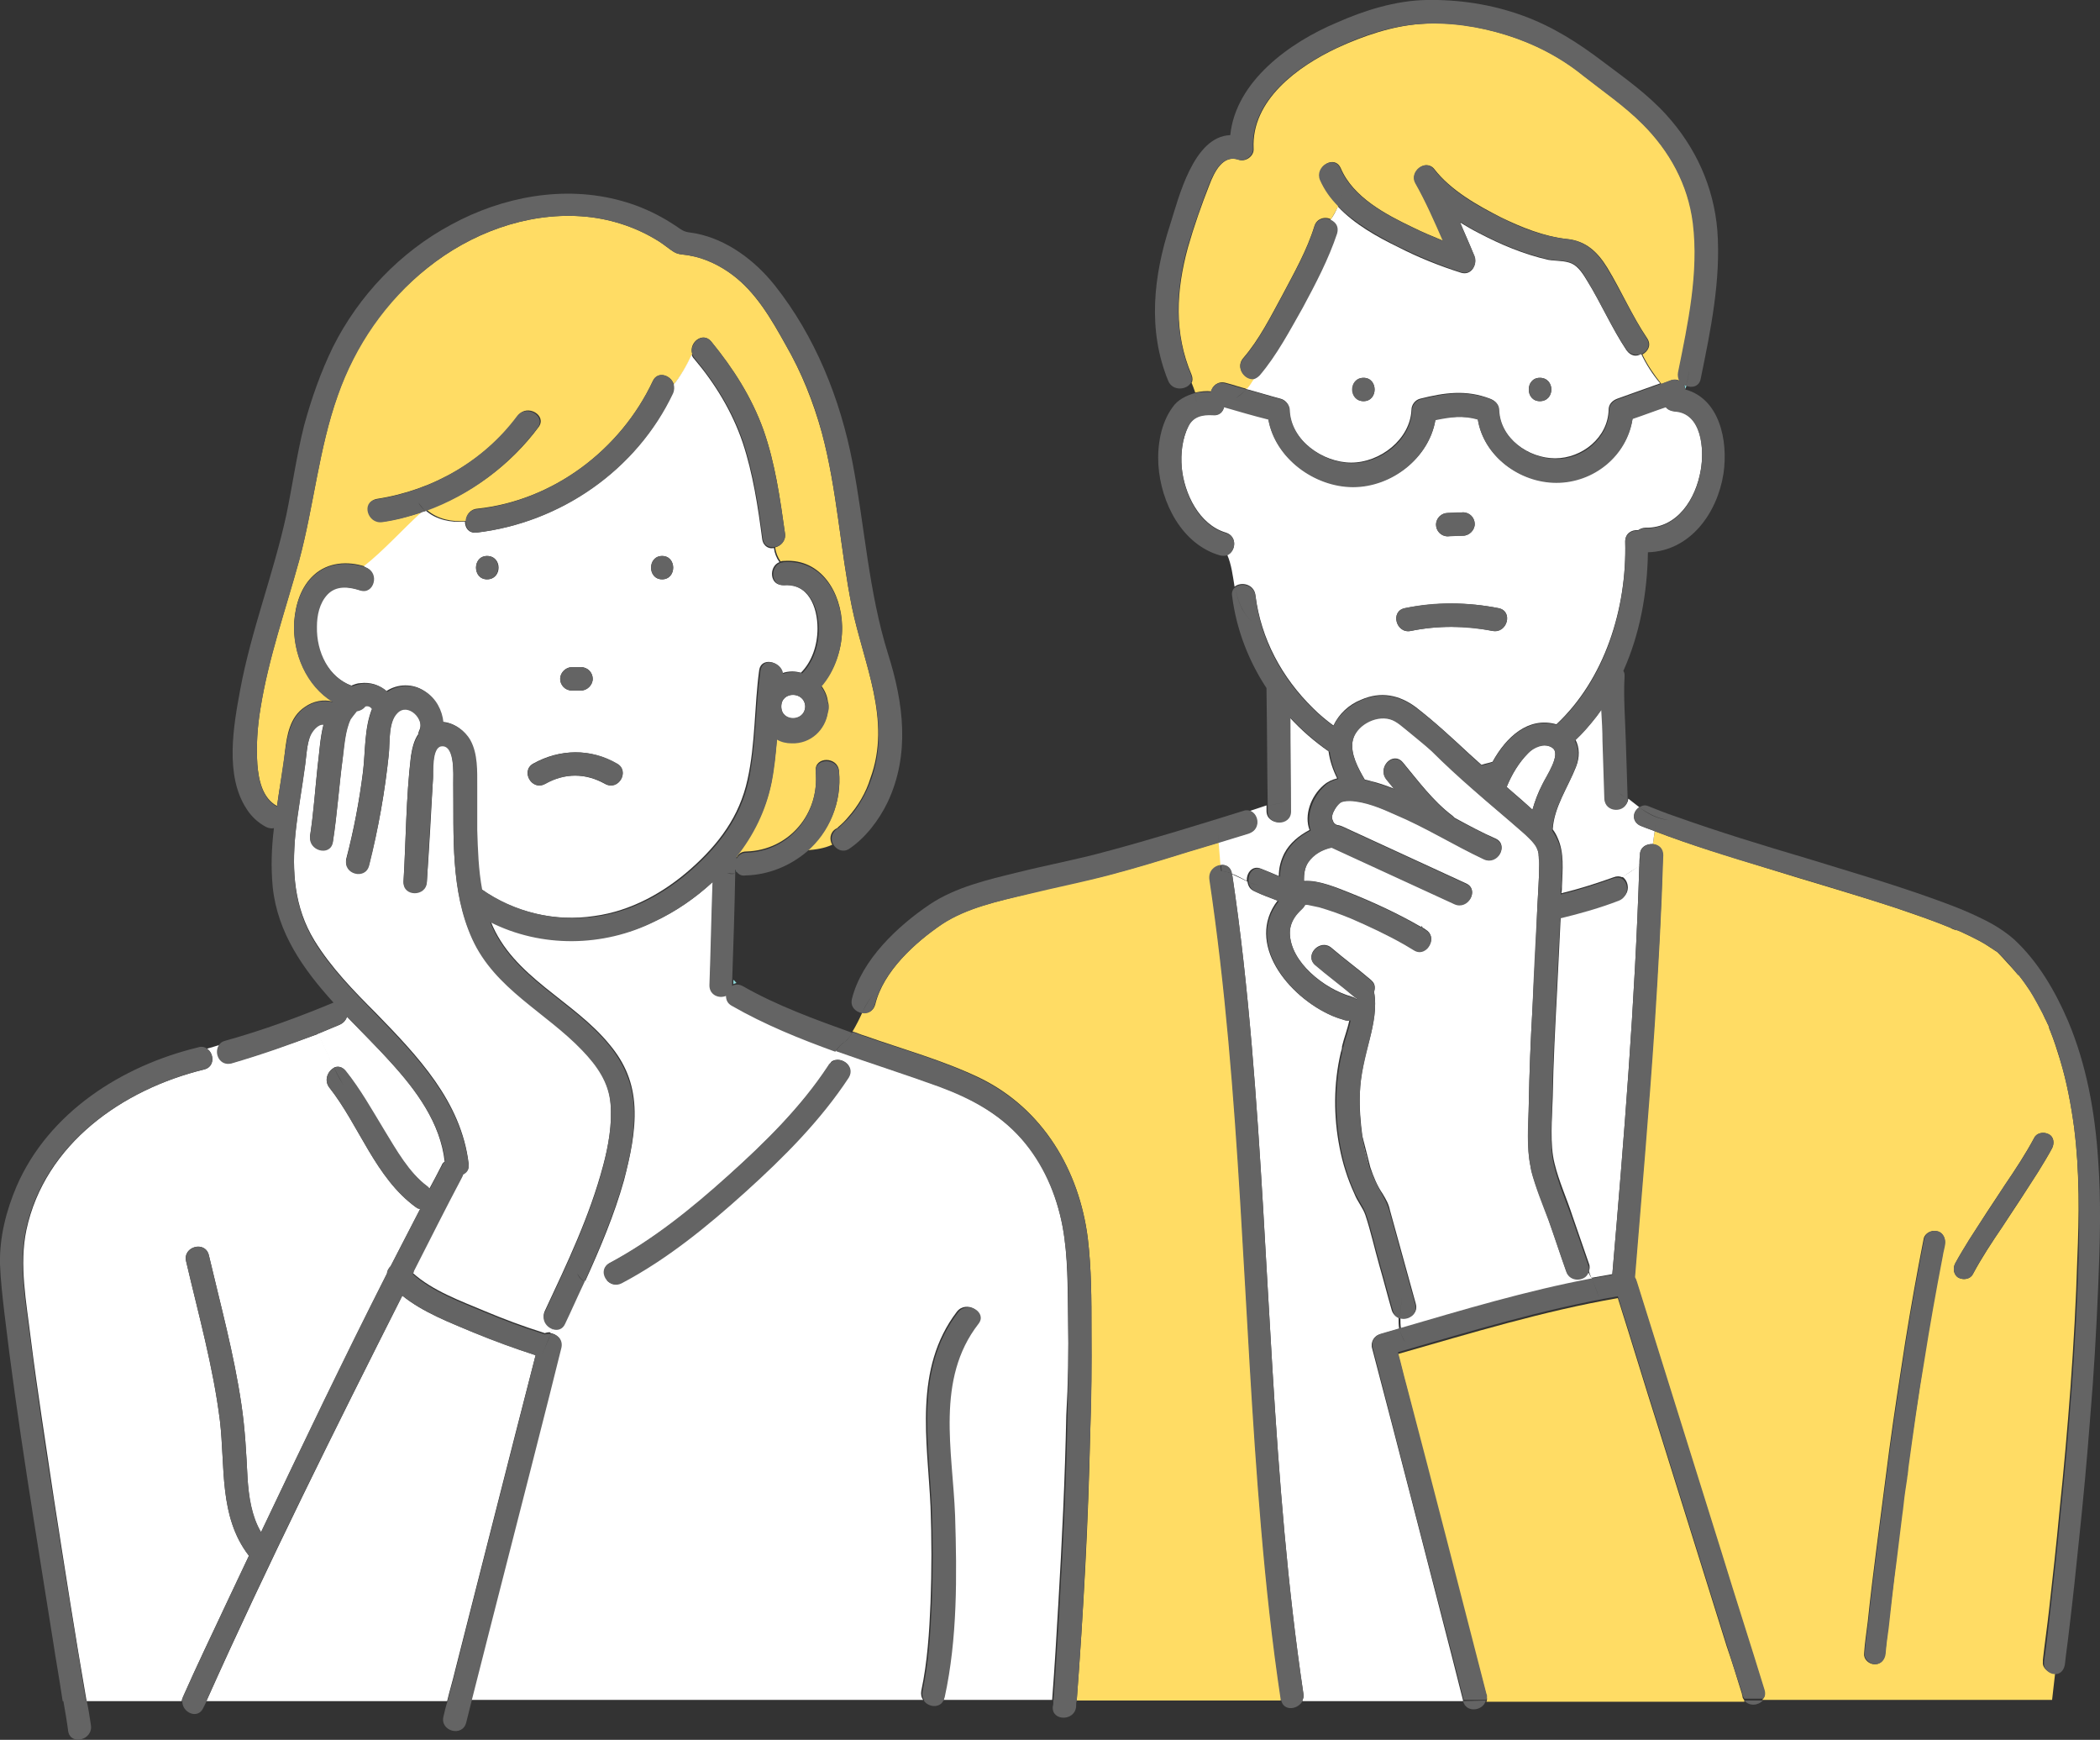 <?xml version="1.0" encoding="utf-8"?>
<!-- Generator: Adobe Illustrator 24.1.1, SVG Export Plug-In . SVG Version: 6.00 Build 0)  -->
<svg version="1.1" id="レイヤー_1" xmlns="http://www.w3.org/2000/svg" xmlns:xlink="http://www.w3.org/1999/xlink" x="0px"
	 y="0px" viewBox="0 0 341.9 283.2" style="enable-background:new 0 0 341.9 283.2;" xml:space="preserve">
<rect x="0" y="0" width="341.9" height="283.2" fill="#333333" stroke="none"/>
<style type="text/css">
	.st0{fill:#FFFFFF;}
	.st1{fill:#FFDC64;}
	.st2{fill:#8FD9DA;}
	.st3{fill:#646464;}
</style>
<g>
	<path class="st0" d="M238.2,276.8c-0.6-2.4-1.2-4.7-1.8-7.1c-4.3-16.7-8.6-33.5-13-50.2c-0.3-1,0.3-2.1,1.3-2.3
		c1-0.3,2.1-0.6,3.1-0.9c-0.1-0.6-0.1-1.2-0.1-1.8c-0.5-0.2-0.9-0.6-1.1-1.2c-0.7-2.4-1.3-4.8-2-7.2c-0.8-2.8-1.4-5.6-2.3-8.3
		c-0.4-1.2-1.3-2.2-1.8-3.5c-1.1-2.4-1.9-4.9-2.4-7.5c-1-5.1-1-10.4,0.2-15.5c0.1-0.3,0.2-0.6,0.2-1c0.3-1.3,0.9-2.8,1.2-4.3
		c-0.3,0.1-0.6,0.1-0.9,0c-0.7-0.2-1.3-0.4-2-0.7c-7.1-3.1-14.1-11.8-8.8-18.7c-1.3-0.5-2.5-0.9-3.7-1.5c-0.8-0.3-1.1-0.9-1.2-1.6
		c-0.8-0.4-1.6-0.8-2.5-1.2c1.4,9.3,2.4,18.6,3.2,28c3,35.1,3.2,70.5,8.4,105.4c0.1,0.4,0,0.8-0.2,1.2H238.2z"/>
	<path class="st0" d="M258.6,207.1c-0.6,1.3-3,1.6-3.6-0.2c-1-2.8-1.9-5.6-2.9-8.4c-0.9-2.6-2.1-5.3-2.8-8c0-0.2-0.1-0.4-0.1-0.6
		c-0.7-3.3-0.3-7-0.3-10.2c0.1-5.2,0.3-10.4,0.6-15.6c0.3-5.5,0.6-11,0.8-16.6c0.1-2.3,0.3-4.6,0.3-6.9c0-0.5,0-0.9-0.1-1.4
		c0,0,0-0.1,0-0.1c0,0,0,0,0-0.1c0-0.2-0.1-0.3-0.1-0.5c-0.1-0.6-0.3-0.9-0.7-1.3c-0.3-0.4-1.2-1.3-1.8-1.8c-2.6-2.3-5.4-4.6-8-6.9
		c-2.3-2.1-4.6-4.2-6.8-6.3c-1.2-1.2-2.5-2.2-3.8-3.2c-0.9-0.7-1.9-1.7-3-2c-2.5-0.7-5.7,1.1-6.1,3.7c-0.3,2.1,0.9,4.3,2,6.2
		c0.6,0.1,1.1,0.3,1.6,0.4c1.1,0.3,2.2,0.7,3.2,1.1c-0.4-0.5-0.9-1.1-1.3-1.6c-1.5-1.9,1.1-4.6,2.7-2.7c2.5,3,4.9,6.3,8.1,8.7
		c0.1,0.1,0.2,0.2,0.3,0.3c2.2,1.2,4.4,2.4,6.7,3.4c2.2,1,0.3,4.3-1.9,3.3c-4.9-2.3-9.5-5.2-14.5-7.3c-2.3-1-4.8-2.1-7.3-2.2
		c-0.8,0-1.4,0.1-1.7,0.4c-0.5,0.5-1,1.3-1.2,2c-0.1,0.5,0,0.6,0.2,1.1c0.1,0.3,0.7,0.5,0.2,0.3c0.1,0.1,0.3,0.1,0.4,0.2
		c0.3,0,0.5,0.1,0.8,0.2c6.7,3.1,13.5,6.2,20.2,9.3c2.2,1,0.3,4.3-1.9,3.3c-6.7-3.1-13.3-6.1-20-9.2c-1.5,0.4-3,1.1-3.8,2.4
		c-0.6,0.9-0.7,2-0.7,3.1c2.4-0.2,5.6,1.2,7.4,1.9c4,1.6,7.9,3.4,11.7,5.6l0.1-0.2l0.1,0.3c0.2,0.1,0.4,0.2,0.5,0.3
		c1,0.6,1.1,1.6,0.7,2.4c-0.4,0.9-1.5,1.6-2.6,0.9c-0.5-0.3-1-0.6-1.5-0.9c-2.8-1.6-5.8-3-8.8-4.3c-1.7-0.7-3.3-1.3-5.1-1.8
		c-0.6-0.2-1.3-0.4-1.9-0.4c-0.2,0-0.3,0-0.4,0c-0.2,0.6-0.8,0.9-1.2,1.4c-0.8,0.9-1.3,2-1.3,3.2c0,4.8,5.7,9.2,10,10.4
		c0.3,0.1,0.6,0.2,0.8,0.4l0.1-0.1c-0.1-0.1-0.3-0.2-0.4-0.3c-2.1-1.8-4.3-3.4-6.4-5.2c-1.8-1.6,0.9-4.3,2.7-2.7
		c2.1,1.8,4.3,3.4,6.4,5.2c0.1,0.1,0.1,0.1,0.2,0.2c0.5,0.5,0.5,1.1,0.3,1.7c0.5,2.5-0.1,5.3-0.7,7.7c-0.8,3-1.5,5.8-1.6,8.8
		c-0.1,2.3,0.1,4.7,0.4,7l1.3,5.1c0.5,1.5,1.1,3,2,4.3c0.6,1,1,1.7,1.2,2.7c1.4,5.1,2.8,10.1,4.2,15.2c0.5,1.7-1.3,2.7-2.5,2.3
		c0,0.6,0,1.2,0.1,1.8c10.3-3,20.6-6.1,31.2-8.1C258.9,207.8,258.8,207.5,258.6,207.1z"/>
	<path class="st1" d="M284,276.8c-0.1-0.2-0.3-0.4-0.3-0.6c0-0.2-0.1-0.3-0.1-0.5c-0.8-2.6-1.6-5.2-2.5-7.8
		c-3.7-11.9-7.5-23.9-11.2-35.8c-2.2-6.9-4.3-13.9-6.5-20.8c-12.1,2.1-23.9,5.7-35.8,9.1c0.5,1.8,0.9,3.6,1.4,5.4
		c4.3,16.7,8.6,33.5,13,50.2c0,0.2,0.1,0.3,0.1,0.5c0,0.2,0,0.3-0.1,0.5H284z"/>
	<path class="st2" d="M119.9,141.9c0.1,0,0.3,0,0.4-0.1c-0.2-0.2-0.3-0.4-0.4-0.6C119.9,141.5,119.9,141.7,119.9,141.9z"/>
	<path class="st0" d="M37.8,173c-1.8,0.5-2.9-1.6-2.1-2.9c-0.6,0.2-1.3,0.4-2,0.6c1.2,0.8,1.3,3-0.5,3.4
		C20,177.3,7.3,186.2,4.3,200.2c-1.2,5.7,0,11.8,0.7,17.6c1.1,8.8,2.5,17.5,3.8,26.3c1.7,10.9,3.4,21.9,5.3,32.8h15.5
		c0-0.2,0.1-0.4,0.2-0.7c2.3-5.2,4.8-10.4,7.2-15.5c1.2-2.5,2.3-4.9,3.5-7.4c0,0,0,0,0-0.1c-4.9-6.4-3.8-14.5-4.7-22
		c-1.1-8.8-3.5-17.3-5.5-25.9c-0.6-2.4,3.1-3.4,3.7-1c1.9,8.1,4.1,16.1,5.3,24.3c0.6,4,0.8,8,1,12c0.2,3,0.6,6.2,2.2,8.8
		c6.7-14.1,13.5-28.2,20.5-42.1c0.1-0.5,0.3-0.9,0.6-1.2c1.6-3.1,3.2-6.2,4.8-9.3c-0.2-0.1-0.4-0.2-0.7-0.3
		c-6.6-4.8-9.2-13.3-14.1-19.5c-0.9-1.2-0.2-2.7,0.8-3.2c-0.9-1.8-1.6-3.7-2.6-5.5C47.1,170,42.5,171.6,37.8,173z"/>
	<path class="st0" d="M63.6,172.9c-2.2-2.5-4.7-4.9-7.1-7.4c-0.2,0.5-0.5,1-1.2,1.3c-1.2,0.5-2.4,1-3.6,1.5c1,1.8,1.7,3.7,2.6,5.5
		c0.6-0.3,1.4-0.2,1.9,0.5c2.4,3,4.3,6.5,6.3,9.7c1.9,3.1,4,6.9,7,9.1c0.2,0.1,0.3,0.3,0.4,0.4c0.7-1.3,1.4-2.6,2-3.8
		c0.1-0.3,0.3-0.5,0.5-0.6C71.7,182.8,67.8,177.5,63.6,172.9z"/>
	<path class="st2" d="M119.9,160c-0.2-0.2-0.3-0.4-0.5-0.5c0,0.2,0,0.5,0,0.7C119.5,160.1,119.7,160.1,119.9,160z"/>
	<path class="st0" d="M264.8,57c-2.4-3.6-4.1-7.6-6.4-11.3c-0.6-1-1.4-2.3-2.5-2.8c-1.1-0.5-2.6-0.4-3.8-0.6
		c-4-0.9-7.8-2.5-11.4-4.4c-1-0.5-2-1.1-3-1.7c0.8,1.8,1.6,3.6,2.3,5.4c0.6,1.4-0.4,3.3-2.1,2.8c-3.5-1.1-7-2.5-10.3-4.2
		c-3.3-1.6-7.1-3.7-9.8-6.6c-0.3,0.8-0.7,1.5-1.2,2.2c0.7,0.4,1.2,1.1,0.9,2.1c-1.3,4.2-3.5,8.2-5.6,12.1c-2,3.8-4.1,7.8-7,11
		c-0.3,0.3-0.6,0.5-0.9,0.6c-0.3,0.6-0.7,1.1-1.2,1.7c1.9,0.5,3.8,1.1,5.7,1.6c0.8,0.2,1.4,1,1.4,1.8c0.2,5,5.5,8.6,10.1,8.6
		c4.7,0,9.6-3.8,9.8-8.6c0-0.8,0.6-1.6,1.4-1.8c4-1,7.5-1.5,11.4,0c0.8,0.3,1.4,0.9,1.4,1.8c0.2,4.6,4.8,7.9,9.2,7.9
		c4.4,0,8.6-3.4,8.7-7.9c0-0.9,0.6-1.5,1.4-1.8c2.3-0.8,4.7-1.7,7-2.5c-1.2-1.4-2.3-3.1-3.1-4.8C266.5,58.1,265.5,58,264.8,57z
		 M222,65.3c-2.4,0-2.4-3.8,0-3.8C224.4,61.5,224.4,65.3,222,65.3z M250.7,65.3c-2.4,0-2.4-3.8,0-3.8
		C253.2,61.5,253.2,65.3,250.7,65.3z"/>
	<path class="st1" d="M273.3,60.6c1.6-7.9,3.4-16.2,2.4-24.3c-0.8-6.2-3.8-11.7-8.2-16.1c-3-3-6.4-5.3-9.7-7.9
		c-3.7-3-8-5.2-12.5-6.6c-4.5-1.4-9.3-2.2-14-1.8c-4.6,0.3-9.5,2-13.6,3.9c-6.4,3-14,8.5-13.6,16.4c0.1,1.2-1.3,2.2-2.4,1.8
		c-2.6-0.9-4,2-4.8,4.1c-1.3,3.3-2.5,6.7-3.5,10.2c-1.9,7-2.3,13.9,0.6,20.7c0.2,0.5,0.2,1,0,1.3c0.2,0.5,0.4,1,0.6,1.6
		c0.9-0.2,1.8-0.3,2.6-0.2c0.2-0.9,1.1-1.7,2.3-1.4c1.2,0.3,2.3,0.7,3.5,1c0.5-0.5,0.8-1.1,1.2-1.7c-1.5,0.3-3.1-1.8-1.8-3.3
		c2.6-3,4.5-6.8,6.4-10.3c1.9-3.6,4-7.3,5.2-11.2c0.4-1.3,1.8-1.6,2.7-1.1c0.4-0.7,0.9-1.5,1.2-2.2c-1.2-1.3-2.2-2.7-2.9-4.2
		c-0.9-2.2,2.3-4.2,3.3-1.9c2,4.7,7.3,7.5,11.7,9.6c1.6,0.8,3.3,1.5,5,2.2c-1.4-3.2-2.8-6.4-4.5-9.4c-1.1-1.8,1.6-4,3-2.3
		c2.7,3.5,7,5.9,10.9,7.9c3.3,1.6,7,3.1,10.7,3.5c3.1,0.3,5,2.1,6.6,4.7c2.3,3.8,4,7.8,6.5,11.5c0.7,1.1,0.1,2.1-0.8,2.6
		c0.8,1.7,1.9,3.3,3.1,4.8c0.5-0.2,1.1-0.4,1.6-0.6c0.6-0.2,1.1-0.1,1.4,0.1C273.3,61.6,273.2,61.1,273.3,60.6z"/>
	<path class="st0" d="M204.4,96.9c0.9,7.1,4.3,13.4,9.4,18.4c1,1,2.2,2,3.3,2.8c0.9-1.9,2.5-3.4,4.5-4.2c3.2-1.4,6.2-0.8,8.9,1.2
		c3.1,2.4,5.9,5,8.7,7.6c0.7,0.6,1.3,1.2,2,1.8c0.6-0.2,1.2-0.3,1.8-0.5c2.2-4,5.8-7.4,10.4-6.1c7.8-7.3,11.5-18.8,11.2-29.8
		c0-1.3,1.1-1.9,2.1-1.8c0.3-0.2,0.7-0.4,1.2-0.4c5.2,0.1,8.2-4.7,9-9.4c0.6-3.4,0.2-9.4-4.3-9.6c-0.6,0-1.1-0.3-1.4-0.7
		c-1.8,0.6-3.6,1.3-5.4,1.9c-0.9,5.9-6.3,10.4-12.4,10.4c-6,0-11.9-4.3-12.8-10.3c-2.4-0.6-4.5-0.4-6.9,0.1
		c-1,6.2-7.1,10.9-13.4,10.9c-6.3,0-12.7-4.7-13.8-11c-2.4-0.7-4.8-1.4-7.2-2c-0.2,0.8-0.7,1.4-1.8,1.3c-1.7-0.1-3.2,0.2-4,1.8
		c-1,2.1-1.3,4.5-1.1,6.8c0.4,4.2,2.8,9.3,7.2,10.6c1.9,0.6,1.6,3.1,0.2,3.6c0.7,1.6,0.9,3.4,1.2,5.2
		C202.1,94.6,204.2,95.1,204.4,96.9z M235.7,83.5c0.8,0,1.7,0,2.5-0.1c1.1,0,1.9,0.9,1.9,1.9c0,1-0.9,1.9-1.9,1.9
		c-0.8,0-1.7,0-2.5,0.1c-1.1,0-1.9-0.9-1.9-1.9C233.8,84.3,234.7,83.5,235.7,83.5z M228.7,99c5.1-1,10.3-1,15.3,0
		c2.4,0.5,1.4,4.1-1,3.7c-4.4-0.9-8.9-0.9-13.3,0C227.3,103.2,226.3,99.5,228.7,99z"/>
	<path class="st1" d="M337.7,183.6c-0.5-3.7-1.2-7.5-2.3-11.1c-0.5-1.6-1-3.2-1.6-4.7c-0.1-0.2-0.2-0.4-0.2-0.6c0,0-0.1-0.2-0.1-0.3
		c-0.2-0.3-0.3-0.7-0.5-1c-0.3-0.7-0.6-1.3-1-2c-0.6-1.2-1.3-2.4-2.1-3.5c-0.3-0.5-0.7-1-1.1-1.5c0,0-0.1-0.2-0.2-0.2
		c-0.1-0.1-0.2-0.2-0.2-0.2c-0.2-0.2-0.4-0.5-0.6-0.7c-0.7-0.8-1.5-1.6-2.2-2.4c-0.2-0.2-0.3-0.3-0.5-0.5c-0.1,0-0.1-0.1-0.2-0.1
		c0,0,0,0,0,0c-0.4-0.3-0.8-0.5-1.2-0.8c-0.9-0.6-1.9-1.1-2.9-1.6c-0.6-0.3-1.1-0.5-1.7-0.8c-0.2-0.1-0.3-0.1-0.5-0.2
		c-0.1,0-0.1,0-0.1,0c0,0,0,0-0.1,0c-0.3-0.1-0.6-0.2-0.9-0.4c-2.9-1.2-5.9-2.2-8.8-3.2c-7-2.3-14.1-4.3-21.1-6.5
		c-6.1-1.9-12.2-3.7-18.2-6c-0.1,0.7-0.2,1.4-0.3,2.1c0.8,0.1,1.6,0.7,1.6,1.8c-0.2,9.3-0.8,18.5-1.4,27.8
		c-0.9,13.6-2.1,27.3-3.2,40.9c0.1,0.2,0.3,0.4,0.3,0.7c0.9,2.8,1.7,5.5,2.6,8.3c3.7,11.9,7.5,23.9,11.2,35.8
		c2.3,7.5,4.7,14.9,7,22.4c0.2,0.7,0.1,1.2-0.3,1.6h47.2l0.5-4.4c-0.1,0-0.2,0-0.3,0c-0.8,0-1.8-0.8-1.7-1.7c0-0.1,0-0.2,0-0.4
		c0.3-2.7,0.7-5.4,1-8.1c0.6-5.3,1.2-10.7,1.7-16.1c0.7-6.7,1.3-13.4,1.8-20.2c0.5-6.9,0.9-13.9,1.1-20.8
		C338.5,198,338.6,190.7,337.7,183.6z M316.6,202.5c-0.1,0.6-0.3,1.3-0.4,2c-1.1,5.6-2.1,11.3-3,17c-0.9,5.8-1.8,11.6-2.6,17.5
		c0,0.4-0.1,0.7-0.1,1.1c0,0.2,0,0.4-0.1,0.5c0-0.4,0,0,0,0.1c-0.1,0.7-0.2,1.3-0.3,2c-0.2,1.3-0.4,2.7-0.5,4
		c-0.3,2.4-0.6,4.8-0.9,7.3c-0.4,3.7-0.9,7.3-1.3,11c-0.2,1.4-0.3,2.8-0.5,4.2c-0.1,1-0.7,1.7-1.7,1.7c-0.9,0-1.8-0.8-1.7-1.7
		c0,0,0,0,0-0.1c0.1-1.7,0.4-3.5,0.6-5.2c0.4-3.9,0.9-7.9,1.4-11.8c0.7-5.4,1.4-10.8,2.1-16.2c0.8-5.9,1.7-11.7,2.6-17.5
		c0.9-5.6,1.9-11.2,3-16.8c0.2-0.9,1.3-1.4,2.1-1.2C316.4,200.6,316.8,201.7,316.6,202.5z M334.1,186.9c-0.7,1.3-1.5,2.6-2.3,3.9
		c-1.9,3-3.8,5.9-5.8,8.9c-1.7,2.5-3.4,5.1-4.8,7.7c-0.4,0.8-1.5,1-2.3,0.6c-0.8-0.4-1-1.5-0.6-2.3c0.7-1.3,1.5-2.6,2.3-3.9
		c1.9-3,3.8-5.9,5.8-8.9c1.7-2.5,3.4-5.1,4.8-7.7c0.4-0.8,1.5-1,2.3-0.6C334.4,185,334.5,186.1,334.1,186.9z"/>
	<path class="st0" d="M269.1,137.4c0.1-0.7,0.2-1.4,0.3-2.1c-0.7-0.3-1.4-0.5-2.1-0.8c-0.9-0.3-1.5-1.1-1.2-2.1
		c0.1-0.4,0.4-0.7,0.8-1c-0.6-0.5-1.2-0.9-1.8-1.4c-0.2,2.2-3.7,2.1-3.8-0.2c-0.1-3.1-0.2-6.2-0.3-9.4c0-1.7-0.1-3.3-0.2-5
		c-0.3,0.4-0.5,0.7-0.8,1.1c-1.1,1.4-2.2,2.7-3.5,3.9c0.7,1.3,0.7,2.9,0.1,4.4c-1.3,3.3-3.6,6.6-3.8,10.2c0.3,0.4,0.6,0.9,0.8,1.4
		c1.1,2.4,0.8,5.2,0.7,7.8c0,0.4,0,0.8-0.1,1.2c2.9-0.7,5.7-1.6,8.5-2.6c0.5-0.2,1-0.2,1.4,0c0.9-0.6,1.8-1.2,2.8-1.8
		c0-0.6,0-1.1,0.1-1.7C266.9,137.9,268.1,137.3,269.1,137.4z"/>
	<path class="st1" d="M175.3,276.8h33.3c0,0,0-0.1,0-0.2c-1.4-9.3-2.4-18.6-3.2-28c-3-35.1-3.2-70.5-8.4-105.4
		c-0.2-1.3,0.8-2.2,1.8-2.4c-0.1-1.3-0.2-2.5-0.3-3.7c-1.7,0.5-3.3,1-5,1.5c-4.2,1.3-8.4,2.6-12.6,3.7c-4.5,1.2-9.1,2-13.6,3.2
		c-4.7,1.2-9.8,2.2-13.9,4.9c-4.4,3-9.6,7.7-10.9,13.1c-0.3,1.1-1.2,1.5-2.1,1.3c-0.5,1.1-1,2.1-1.6,3.1c0.7,0.2,1.3,0.5,2,0.7
		c6.2,2.2,12.8,4,18.8,6.9c10.2,5,16.1,15,17.5,26c0.6,5,0.6,10,0.6,15c0,5.5,0,11-0.2,16.5C177.2,247.6,176.4,262.2,175.3,276.8z"
		/>
	<path class="st0" d="M205.3,141.4c1,0.4,2,0.8,2.9,1.2c0-1.3,0.3-2.5,0.9-3.7c0.9-1.7,2.4-2.9,4.1-3.8c-0.9-2.4,0.2-5.5,2.3-7.3
		c0.7-0.6,1.4-0.9,2.2-1.1c-0.7-1.4-1.2-2.9-1.4-4.4c-2.3-1.6-4.5-3.5-6.4-5.6c0,5.1,0.1,10.2,0.1,15.3c0,2.4-3.8,2.4-3.8,0
		c0-0.3,0-0.6,0-0.9c-0.9,0.3-1.8,0.6-2.7,0.9c1.4,0.6,1.7,3.1-0.2,3.6c-1.6,0.5-3.3,1-4.9,1.5c0.1,1.2,0.2,2.5,0.3,3.7
		c0.8-0.1,1.7,0.3,1.8,1.4c0,0,0,0,0,0c0.9,0.3,1.7,0.8,2.5,1.2C202.9,142.1,203.9,140.8,205.3,141.4z"/>
	<path class="st0" d="M266.9,140.9c-0.9,0.6-1.8,1.3-2.8,1.8c1.2,0.7,1.4,3-0.4,3.6c-3.2,1.2-6.4,2.1-9.6,2.9
		c-0.2,4.1-0.4,8.2-0.6,12.3c-0.3,5.7-0.6,11.4-0.7,17.1c-0.1,3.4-0.5,7.7,0.3,10.8c0.7,2.9,2,5.7,2.9,8.5c0.9,2.6,1.8,5.2,2.7,7.8
		c0.2,0.5,0.1,0.9,0,1.2c0.1,0.4,0.2,0.7,0.4,1.1c1.1-0.2,2.3-0.4,3.4-0.6C264.4,185.4,266.2,163.2,266.9,140.9z"/>
	<path class="st2" d="M274.4,63.3c0.1-0.2,0.1-0.4,0.2-0.5c-0.1-0.1-0.3-0.1-0.4-0.2C274.3,62.8,274.3,63.1,274.4,63.3z"/>
	<path class="st1" d="M138.7,98.8c-1.9-9.4-2.4-19.1-4.9-28.4c-1.4-5-3.3-9.8-5.9-14.3c-2.3-4.1-4.8-8.5-8.7-11.4
		c-2-1.5-4.5-2.7-6.9-3.1c-0.9-0.2-1.8-0.1-2.6-0.6c-0.8-0.5-1.6-1.2-2.4-1.7c-3.8-2.4-8.2-3.8-12.7-4.1c-9-0.6-18,2.8-25,8.4
		C62.7,49,57.8,56.2,55,64.3c-3.1,8.7-3.9,18-6.3,26.9c-2.2,8-5,15.9-6.3,24.1c-0.5,3-0.7,6-0.5,9.1c0.2,2.5,0.8,5.5,3.2,6.8
		c0.4-3,1-5.9,1.3-8.9c0.3-2.6,0.8-5.6,3.2-7.2c1.4-1,3.1-1.3,4.6-0.9c-4.3-2.6-6.6-7.9-6.3-13c0.2-2.8,1.1-5.7,3.2-7.6
		c2.3-2.1,5.5-2.3,8.3-1.4c3.4-2.6,6.3-6,9.5-8.9c-2.1,0.7-4.3,1.3-6.5,1.6c-2.4,0.4-3.4-3.3-1-3.7c9.1-1.4,17.5-6.2,23-13.6
		c1.4-1.9,4.7,0,3.3,1.9c-4.6,6.2-11,10.9-18.2,13.5c1.7,1.5,4.1,2,6.4,1.8c0-0.9,0.6-1.9,1.8-2C90,81.5,101,73.3,106.3,62
		c0.8-1.7,3-0.9,3.4,0.6c1.2-1.5,2.2-3.1,3-5c-0.6-1.8,1.7-3.7,3.1-2c3.6,4.4,6.6,9.1,8.5,14.4c1.9,5.4,2.7,11.1,3.5,16.8
		c0.2,1.2-0.7,2.1-1.6,2.3c0.1,0.8,0.4,1.6,0.9,2.3c0.2-0.1,0.4-0.1,0.6-0.1c6-0.4,9.3,5.2,9.4,10.6c0.1,3.5-1.1,7.1-3.4,9.7
		c0.6,0.8,1,1.7,1.1,2.7c0.1,0.2,0.1,0.4,0.1,0.7c0,0.2,0,0.5-0.1,0.7c-0.4,2.9-2.8,5.2-5.9,5.1c-0.8,0-1.7-0.3-2.4-0.6
		c-0.2,2.4-0.5,4.8-0.9,7.1c-0.9,4.4-2.9,8.4-5.7,12c0,0.1,0,0.2,0,0.3c0.3-0.6,0.8-1,1.6-1c7-0.2,12-6.2,11.3-13.1
		c-0.2-2.4,3.6-2.4,3.8,0c0.5,5.1-1.6,9.8-5.2,12.9c1.4-0.1,2.8-0.3,4.1-0.9c-0.5-0.8-0.4-2,0.6-2.6c0.1,0,0.1-0.1,0.2-0.1
		c0.4-0.3-0.3,0.3,0.2-0.2c0.6-0.5,1.1-1,1.6-1.6c1.6-1.8,2.9-4,3.6-6.3C145.2,117.2,140.6,108,138.7,98.8z"/>
	<path class="st0" d="M124.1,87.8c-0.7-5.3-1.5-10.7-3.2-15.8c-1.7-5-4.5-9.6-7.9-13.6c-0.2-0.2-0.3-0.4-0.4-0.7
		c-0.8,1.8-1.8,3.5-3,5c0.1,0.4,0.1,0.9-0.1,1.3c-5.9,12.5-18.3,21.1-32,22.7c-1.2,0.1-1.8-0.8-1.8-1.8c-2.3,0.2-4.7-0.3-6.4-1.8
		c-0.2,0.1-0.4,0.1-0.6,0.2c-3.2,2.9-6.2,6.3-9.5,8.9c0.1,0,0.2,0,0.2,0.1c2.3,0.8,1.3,4.5-1,3.7c-1.8-0.6-3.8-0.8-5.3,0.7
		c-1.3,1.4-1.7,3.4-1.7,5.2c-0.1,4.1,2,8.3,5.8,9.7c0.5-0.2,1-0.4,1.5-0.4c1.6-0.2,3.1,0.3,4.2,1.3c1.8-1.2,4.3-1.3,6.2,0
		c1.6,1.1,2.6,3,2.9,5c1.8,0.1,3.5,1.3,4.4,2.9c1.2,2.2,1.1,4.9,1.1,7.4c0,2.4,0,4.8,0,7.2c0,3.2,0.2,6.5,0.8,9.7
		c5.3,3.8,12,5.4,18.5,4.4c5.9-0.8,11.3-3.8,15.7-7.7c4.5-4,7.9-8.5,9.2-14.5c1.3-5.8,1.1-11.9,1.9-17.8c0.3-2.2,3.5-1.5,3.7,0.5
		c0.5-0.2,1.1-0.3,1.7-0.3c0.5,0,1,0.1,1.4,0.2c1.8-1.8,2.7-4.5,2.7-7.2c0-3.5-1.5-7.4-5.6-7.1c-2.2,0.2-2.4-3-0.6-3.7
		c-0.5-0.7-0.8-1.5-0.9-2.3C125.3,89.4,124.3,89,124.1,87.8z M93.1,108.6c0.2,0,0.5,0,0.8,0c0,0,0,0-0.1,0c0.3,0,0.5,0,0.8,0
		c1.1,0,1.9,0.9,1.9,1.9c0,1-0.9,1.9-1.9,1.9c-0.2,0-0.5,0-0.8,0c0,0,0,0,0.1,0c-0.3,0-0.5,0-0.8,0c-1.1,0-1.9-0.9-1.9-1.9
		C91.2,109.5,92.1,108.6,93.1,108.6z M79.3,94.3c-2.4,0-2.4-3.8,0-3.8C81.8,90.5,81.8,94.3,79.3,94.3z M98.5,127.6
		c-3.2-1.8-6.6-1.8-9.8,0c-2.1,1.2-4-2.1-1.9-3.3c4.3-2.4,9.3-2.5,13.6,0C102.6,125.5,100.7,128.8,98.5,127.6z M107.8,94.3
		c-2.4,0-2.4-3.8,0-3.8C110.2,90.5,110.2,94.3,107.8,94.3z"/>
	<path class="st0" d="M87.2,220.6c-3.4-1.1-6.8-2.4-10.1-3.7c-3.8-1.6-8.3-3.3-11.6-6c-11,21.8-21.9,43.7-31.9,66h39.2
		c0.4-1.7,0.9-3.3,1.3-5C78.5,254.7,82.8,237.6,87.2,220.6z"/>
	<path class="st0" d="M88.7,213.4c3.6-7.7,7.3-15.4,9.5-23.7c0.9-3.3,1.5-6.8,1.2-10.2c-0.3-3.5-2.2-6.2-4.6-8.7
		c-5.9-6.1-14.2-10-17.9-18.1c-3.6-7.9-3-16.8-3.1-25.3c0-1.3,0.3-6.6-2-6.1c-1.5,0.3-1.3,4.1-1.3,5.3c-0.3,5.6-0.6,11.2-1,16.8
		c-0.1,2.4-3.9,2.4-3.8,0c0.4-6.7,0.4-13.6,1.2-20.3c0.2-1.3,0.5-2.6,1.2-3.6c0-0.2,0.1-0.5,0.2-0.7c0.9-1.9-1.9-4.7-3.6-2.9
		c-1.5,1.5-1.2,4.9-1.4,6.8c-0.6,6.1-1.7,12.1-3.2,18c-0.6,2.4-4.3,1.4-3.7-1c1.2-4.6,2.1-9.3,2.7-14.1c0.4-3.2,0.2-7.2,1.5-10.3
		c-0.3-0.5-0.7-0.6-1.1-0.5c-0.3,0.4-0.8,0.8-1.4,0.8c-0.5,0.5-0.9,1-1,1.3c-0.9,1.9-1.1,4.4-1.3,6.4c-0.6,4.5-0.9,9.1-1.6,13.6
		c-0.4,2.4-4,1.4-3.7-1c0.6-3.7,0.8-7.4,1.2-11.1c0.3-2.3,0.4-4.7,1-7c-0.9-0.2-1.9,1.1-2.2,1.9c-0.5,1.4-0.6,3.1-0.8,4.6
		c-0.5,3.8-1.2,7.5-1.6,11.3c-0.6,6.2-0.2,12.1,3.1,17.5c2.7,4.4,6.4,8.2,10,11.8c6.8,7,13.9,14.4,15.1,24.5
		c0.1,0.9-0.3,1.4-0.9,1.6c0,0.2-0.1,0.4-0.2,0.5c-2.7,5-5.3,10.1-7.8,15.2c-0.1,0.2-0.2,0.3-0.2,0.5c3.2,2.9,7.9,4.6,11.7,6.2
		c3.1,1.3,6.3,2.5,9.5,3.5c0.1,0,0.2,0.1,0.3,0.1c0.3-0.1,0.7-0.2,1-0.1c0.1-0.3,0.3-0.5,0.4-0.8C89.1,215.9,88.1,214.7,88.7,213.4z
		"/>
	<path class="st0" d="M119.2,163.6c-0.7-0.4-1-1-0.9-1.6c-1.1,0.5-2.8-0.1-2.7-1.7c0.2-5.6,0.3-11.2,0.5-16.8
		c-2.8,2.6-6,4.8-9.4,6.4c-8.4,4.1-18.5,4.3-26.8,0.1c3.6,9.1,13.5,12.8,19.4,20.1c2.5,3,3.8,6.2,4,10.1c0.2,4-0.7,8-1.7,11.9
		c-1.6,5.7-3.9,11.1-6.3,16.4c1,0.5,2.4,0.3,3.6-0.1c-0.7-0.8-0.8-2.2,0.4-2.8c7.1-3.8,13.5-8.9,19.4-14.3
		c5.9-5.3,11.8-11.1,16.2-17.8c0.1-0.1,0.2-0.3,0.3-0.4c0.3-0.7,0.6-1.4,1-2C130.3,168.9,124.5,166.6,119.2,163.6z"/>
	<path class="st0" d="M173.9,214.6c-0.1-5,0-10.1-0.9-15c-1-5.2-3.1-10.3-6.7-14.3c-3.7-4.1-8.3-6.6-13.4-8.5
		c-5.5-2-11.2-3.8-16.8-5.8c-0.4,0.6-0.7,1.3-1,2c1.5-1.4,4.2,0.4,3,2.3c-4.6,7-10.6,13-16.8,18.6c-6.2,5.6-12.8,10.9-20.2,14.9
		c-0.9,0.5-1.8,0.2-2.4-0.5c-1.2,0.4-2.5,0.6-3.6,0.1c-1,2.3-2.1,4.6-3.2,6.9c-0.4,0.9-1.2,1.1-1.9,0.9c-0.1,0.3-0.3,0.5-0.4,0.8
		c1,0.1,2,1,1.7,2.3c-0.6,2.5-1.3,5.1-1.9,7.6c-4.2,16.6-8.5,33.2-12.7,49.8h73.6c-0.3-0.4-0.4-0.9-0.3-1.5c1-4.7,1.3-9.5,1.5-14.3
		c0.2-5.2,0.2-10.5,0-15.7c-0.5-10.7-2.8-22.4,4.3-31.7c1.5-1.9,4.8,0,3.3,1.9c-7,9-4.1,20.7-3.8,31.2c0.4,9.7,0.4,20-1.7,29.6
		c0,0.2-0.1,0.3-0.2,0.5h17.9c0.4-5.2,0.7-10.3,1-15.5c0.6-10.3,1.1-20.6,1.3-30.8C173.9,225.2,174,219.9,173.9,214.6z"/>
	<path class="st3" d="M127.8,86.8c-0.8-5.6-1.6-11.4-3.5-16.8c-1.9-5.3-4.9-10-8.5-14.4c-1.4-1.7-3.6,0.3-3.1,2
		c0.2-0.5,0.4-1.1,0.6-1.6c-0.2,0.6-0.4,1.1-0.6,1.6c0.1,0.2,0.2,0.5,0.4,0.7c3.4,4.1,6.2,8.6,7.9,13.6c1.7,5.1,2.5,10.5,3.2,15.8
		c0.2,1.2,1.1,1.5,2.1,1.3c-0.1-0.9-0.1-1.8,0-2.7c-0.2,0.9-0.2,1.8,0,2.7C127.1,88.9,128,88,127.8,86.8z"/>
	<path class="st0" d="M131.1,115c-0.1-2.5-3.9-2.6-3.9,0C127.2,117.6,131,117.6,131.1,115z"/>
	<path class="st3" d="M238.2,87.2c1,0,1.9-0.9,1.9-1.9c0-1-0.8-1.9-1.9-1.9c-0.8,0-1.7,0-2.5,0.1c-1,0-1.9,0.9-1.9,1.9
		c0,1,0.8,1.9,1.9,1.9C236.6,87.3,237.4,87.2,238.2,87.2z"/>
	<path class="st3" d="M229.7,102.7c4.4-0.9,8.9-0.8,13.3,0c2.4,0.5,3.4-3.2,1-3.7c-5.1-1-10.3-1.1-15.3,0
		C226.3,99.5,227.3,103.2,229.7,102.7z"/>
	<path class="st3" d="M93.1,108.6c-1,0-1.9,0.9-1.9,1.9c0,1,0.8,1.9,1.9,1.9c0.3,0,0.5,0,0.8,0c0,0,0,0-0.1,0c0.2,0,0.5,0,0.8,0
		c1,0,1.9-0.9,1.9-1.9c0-1-0.8-1.9-1.9-1.9c-0.3,0-0.5,0-0.8,0c0,0,0,0,0.1,0C93.6,108.6,93.3,108.6,93.1,108.6z"/>
	<path class="st3" d="M341.6,188.8c-0.5-7.7-1.9-15.5-4.9-22.6c-2.1-4.9-4.9-9.7-8.8-13.3c-1.6-1.4-3.4-2.5-5.3-3.4
		c-2.6-1.3-5.3-2.3-8.1-3.3c-6.7-2.4-13.6-4.4-20.4-6.5c-7.1-2.1-14.3-4.3-21.3-6.8c-1.5-0.5-3-1.1-4.5-1.7
		c-0.5-0.2-0.9-0.1-1.4,0.2c1.4,1,2.8,1.8,4.8,2.1c-1.9-0.2-3.4-1-4.8-2.1c-0.4,0.2-0.6,0.6-0.8,1c-0.3,1,0.3,1.8,1.2,2.1
		c0.7,0.3,1.4,0.5,2.1,0.8c0.1-0.7,0.1-1.5,0-2.2c0.1,0.8,0.1,1.5,0,2.2c6,2.3,12.1,4.2,18.2,6c7,2.1,14.1,4.2,21.1,6.5
		c3,1,5.9,2,8.8,3.2c0.3,0.1,0.6,0.2,0.9,0.4c0,0,0.1,0,0.1,0c0,0,0.1,0,0.1,0c0.2,0.1,0.3,0.1,0.5,0.2c0.6,0.3,1.1,0.5,1.7,0.8
		c1,0.5,2,1,2.9,1.6c0.4,0.2,0.8,0.5,1.2,0.8c0,0,0,0,0,0c0.1,0,0.1,0.1,0.2,0.1c0.2,0.2,0.4,0.3,0.5,0.5c0.8,0.7,1.5,1.5,2.2,2.4
		c0.2,0.2,0.4,0.5,0.6,0.7c0,0,0.1,0.2,0.2,0.2c0.1,0.1,0.2,0.2,0.2,0.2c0.4,0.5,0.7,1,1.1,1.5c0.8,1.1,1.4,2.3,2.1,3.5
		c0.3,0.6,0.7,1.3,1,2c0.2,0.3,0.3,0.7,0.5,1c0,0,0.1,0.2,0.1,0.3c0.1,0.2,0.2,0.4,0.2,0.6c0.6,1.5,1.2,3.1,1.6,4.7
		c1.1,3.6,1.8,7.4,2.3,11.1c0.9,7.2,0.9,14.4,0.7,21.6c-0.2,6.9-0.6,13.9-1.1,20.8c-0.5,6.7-1.1,13.5-1.8,20.2
		c-0.5,5.4-1.1,10.7-1.7,16.1c-0.3,2.7-0.6,5.4-1,8.1c0,0.1,0,0.2,0,0.4c-0.1,0.9,0.9,1.7,1.7,1.7c0.1,0,0.2,0,0.3,0l0.6-5.7
		l-0.6,5.7c0.8-0.1,1.3-0.8,1.4-1.7c0.2-1.9,0.5-3.8,0.7-5.7c0.6-4.9,1.1-9.7,1.6-14.6c0.7-6.6,1.3-13.1,1.8-19.7
		c0.6-7,1-14.1,1.3-21.2C341.9,202.5,342.1,195.6,341.6,188.8z"/>
	<path class="st3" d="M315.4,200.4c-0.9-0.2-1.9,0.3-2.1,1.2c-1.1,5.6-2.1,11.2-3,16.8c-0.9,5.8-1.8,11.7-2.6,17.5
		c-0.7,5.4-1.4,10.8-2.1,16.2c-0.5,3.9-1,7.9-1.4,11.8c-0.2,1.7-0.5,3.5-0.6,5.2c0,0,0,0,0,0.1c-0.1,0.9,0.9,1.7,1.7,1.7
		c1,0,1.6-0.8,1.7-1.7c0.1-1.4,0.3-2.8,0.5-4.2c0.4-3.7,0.8-7.3,1.3-11c0.3-2.4,0.6-4.8,0.9-7.3c0.2-1.3,0.3-2.7,0.5-4
		c0.1-0.7,0.2-1.3,0.3-2c0-0.2,0.1-0.5,0-0.1c0-0.2,0-0.4,0.1-0.5c0-0.4,0.1-0.7,0.1-1.1c0.8-5.8,1.6-11.7,2.6-17.5
		c0.9-5.7,1.9-11.3,3-17c0.1-0.7,0.3-1.3,0.4-2C316.8,201.7,316.4,200.6,315.4,200.4z"/>
	<path class="st3" d="M333.5,184.6c-0.8-0.4-1.9-0.2-2.3,0.6c-1.4,2.7-3.1,5.2-4.8,7.7c-1.9,3-3.9,5.9-5.8,8.9
		c-0.8,1.3-1.6,2.6-2.3,3.9c-0.4,0.8-0.2,1.9,0.6,2.3c0.8,0.4,1.9,0.2,2.3-0.6c1.4-2.7,3.1-5.2,4.8-7.7c1.9-3,3.9-5.9,5.8-8.9
		c0.8-1.3,1.6-2.6,2.3-3.9C334.5,186.1,334.4,185,333.5,184.6z"/>
	<path class="st3" d="M200.6,142.2C200.6,142.2,200.6,142.2,200.6,142.2c-0.2-1.1-1-1.5-1.8-1.4c0,0.3,0.1,0.6,0.1,1
		C199.5,141.9,200,142,200.6,142.2z"/>
	<path class="st3" d="M212.2,275.6c-5.2-34.9-5.4-70.3-8.4-105.4c-0.8-9.3-1.8-18.7-3.2-28c-0.6-0.2-1.1-0.4-1.8-0.4
		c0.1,1.5,0.3,3.1,0.6,4.5c-0.3-1.5-0.5-3-0.6-4.5c0,0-0.1,0-0.1,0c0,0,0.1,0,0.1,0c0-0.3-0.1-0.6-0.1-1c-1,0.1-2,1-1.8,2.4
		c5.2,34.9,5.4,70.3,8.4,105.4c0.8,9.4,1.8,18.7,3.2,28c0,0.1,0,0.1,0,0.2h3.5C212.2,276.5,212.3,276.1,212.2,275.6z"/>
	<path class="st3" d="M208.6,276.8c0.4,1.8,2.8,1.5,3.5,0H208.6z"/>
	<path class="st3" d="M203.6,132c-1.3,0.5-2.7,1-4.1,1.5C200.9,133,202.3,132.5,203.6,132c-0.3-0.1-0.7-0.2-1.2,0
		c-7.4,2.3-14.8,4.6-22.3,6.6c-4.7,1.3-9.6,2.2-14.4,3.4c-4.9,1.2-10.1,2.4-14.3,5.2c-5.2,3.5-11.1,9-12.7,15.4
		c-0.3,1.3,0.6,2.1,1.6,2.3c0.6-1.2,1.2-2.3,2.1-3.2c-0.9,0.9-1.5,2.1-2.1,3.2c0.9,0.2,1.8-0.2,2.1-1.3c1.3-5.4,6.5-10.1,10.9-13.1
		c4.1-2.7,9.2-3.8,13.9-4.9c4.5-1.1,9.1-2,13.6-3.2c4.2-1.1,8.4-2.4,12.6-3.7c1.7-0.5,3.3-1,5-1.5c0-0.5-0.1-0.9-0.1-1.4
		c0,0.4,0.1,0.9,0.1,1.4c1.6-0.5,3.3-1,4.9-1.5C205.3,135,205,132.6,203.6,132z"/>
	<path class="st3" d="M107.8,90.5c-2.4,0-2.4,3.8,0,3.8C110.2,94.3,110.2,90.5,107.8,90.5z"/>
	<path class="st3" d="M79.3,94.3c2.4,0,2.4-3.8,0-3.8C76.9,90.5,76.9,94.3,79.3,94.3z"/>
	<path class="st3" d="M250.7,61.5c-2.4,0-2.4,3.8,0,3.8C253.2,65.3,253.2,61.5,250.7,61.5z"/>
	<path class="st3" d="M222,65.3c2.4,0,2.4-3.8,0-3.8C219.5,61.5,219.5,65.3,222,65.3z"/>
	<path class="st3" d="M135.1,173.1c-0.7,1.8-1.2,3.6-2.8,4.8C133.9,176.7,134.5,174.8,135.1,173.1c-0.1,0.1-0.2,0.2-0.3,0.4
		c-4.4,6.7-10.3,12.5-16.2,17.8c-6,5.4-12.3,10.5-19.4,14.3c-1.2,0.7-1.1,2-0.4,2.8c0.8-0.3,1.6-0.7,2-1.2c-0.5,0.5-1.2,0.9-2,1.2
		c0.5,0.6,1.4,1,2.4,0.5c7.4-3.9,14-9.3,20.2-14.9c6.2-5.6,12.2-11.6,16.8-18.6C139.4,173.4,136.6,171.6,135.1,173.1z"/>
	<path class="st3" d="M88.8,127.6c3.2-1.8,6.6-1.8,9.8,0c2.1,1.2,4-2.1,1.9-3.3c-4.3-2.5-9.2-2.4-13.6,0
		C84.7,125.5,86.6,128.8,88.8,127.6z"/>
	<path class="st0" d="M245.3,128.1c1.4,1.2,2.8,2.4,4.2,3.7c0.4-1.4,0.9-2.8,1.6-4.1c0.6-1.3,3.2-5,1.6-6c-1.3-0.9-3-0.1-3.9,0.9
		C247.3,124.1,246.1,126.1,245.3,128.1z"/>
	<path class="st0" d="M222.9,190l-1.3-5.1c0.1,0.6,0.2,1.1,0.3,1.7C222.2,187.8,222.5,188.9,222.9,190z"/>
	<path class="st3" d="M274.4,63.4C274.4,63.4,274.4,63.3,274.4,63.4c0,0-0.1,0.1-0.1,0.2C274.3,63.5,274.4,63.4,274.4,63.4
		c-0.1-0.3-0.1-0.6-0.3-0.8c0.1,0.1,0.3,0.2,0.4,0.2c0.3-1,0.5-2.1,0.5-2.9c0,0.9-0.2,2-0.5,2.9c1,0.4,2.2,0.1,2.4-1.2
		c1.6-7.8,3.3-16,2.7-24.1c-0.6-7.1-3.5-13.5-8.3-18.8c-3-3.3-6.5-5.8-10.1-8.5c-4.2-3.2-8.4-5.9-13.4-7.7c-5-1.8-10.3-2.6-15.6-2.5
		c-5,0.1-10.1,1.7-14.6,3.7c-7.6,3.2-16.4,9.5-17.3,18.3c-6,0.2-8.4,10.2-9.8,14.6c-2.7,8.3-3.7,17.1-0.3,25.4
		c0.7,1.7,3,1.5,3.7,0.3c-0.6-1.3-1.3-2.6-1.7-4c0.4,1.4,1.1,2.7,1.7,4c0.2-0.4,0.2-0.8,0-1.3c-2.8-6.8-2.5-13.7-0.6-20.7
		c1-3.4,2.2-6.8,3.5-10.2c0.8-2,2.2-5,4.8-4.1c1.1,0.4,2.5-0.7,2.4-1.8c-0.4-7.9,7.2-13.4,13.6-16.4c4.1-2,9-3.6,13.6-3.9
		c4.7-0.3,9.5,0.4,14,1.8c4.5,1.4,8.8,3.6,12.5,6.6c3.3,2.6,6.7,4.9,9.7,7.9c4.4,4.4,7.4,9.8,8.2,16.1c1,8.1-0.8,16.4-2.4,24.3
		c-0.1,0.5,0,1,0.2,1.4c-0.4-0.2-0.9-0.3-1.4-0.1c-0.5,0.2-1.1,0.4-1.6,0.6c0.6,0.7,1.2,1.4,1.9,2c-0.7-0.6-1.3-1.3-1.9-2
		c-2.3,0.8-4.7,1.7-7,2.5c-0.8,0.3-1.4,0.9-1.4,1.8c-0.1,4.5-4.3,8-8.7,7.9c-4.4,0-9-3.3-9.2-7.9c0-0.9-0.6-1.5-1.4-1.8
		c-3.9-1.5-7.4-1-11.4,0c-0.8,0.2-1.4,1-1.4,1.8c-0.2,4.9-5.1,8.6-9.8,8.6c-4.7,0-9.9-3.7-10.1-8.6c0-0.8-0.6-1.6-1.4-1.8
		c-1.9-0.5-3.8-1.1-5.7-1.6c-0.5,0.5-1,1-1.7,1.4c0.6-0.4,1.2-0.9,1.7-1.4c-1.2-0.3-2.3-0.7-3.5-1c-1.2-0.3-2,0.4-2.3,1.4
		c-0.9,0-1.8,0-2.6,0.2c0.2,0.6,0.3,1.3,0.3,2c0-0.7-0.1-1.3-0.3-2c-1.4,0.4-2.8,1.1-3.6,2.3c-1.9,2.6-2.5,6.2-2.3,9.4
		c0.4,6.1,3.8,12.9,10,14.7c0.4,0.1,0.8,0.1,1.2,0c-0.3-0.7-0.6-1.3-1.1-1.9c0.5,0.6,0.8,1.3,1.1,1.9c1.4-0.6,1.7-3.1-0.2-3.6
		c-4.4-1.3-6.8-6.3-7.2-10.6c-0.2-2.3,0-4.7,1.1-6.8c0.8-1.6,2.3-1.9,4-1.8c1,0.1,1.6-0.5,1.8-1.3c2.4,0.7,4.8,1.4,7.2,2
		c1.1,6.3,7.5,11,13.8,11c6.3,0,12.3-4.7,13.4-10.9c2.4-0.5,4.5-0.8,6.9-0.1c1,6,6.8,10.3,12.8,10.3c6.1,0,11.5-4.4,12.4-10.4
		c1.8-0.6,3.6-1.3,5.4-1.9c0.3,0.4,0.8,0.6,1.4,0.7c4.5,0.2,4.9,6.3,4.3,9.6c-0.8,4.7-3.8,9.5-9,9.4c-0.5,0-0.9,0.1-1.2,0.4
		c-1-0.1-2.1,0.5-2.1,1.8c0.3,11-3.3,22.5-11.2,29.8c-4.6-1.3-8.2,2.1-10.4,6.1c-0.6,0.2-1.2,0.4-1.8,0.5c-0.7-0.6-1.3-1.2-2-1.8
		c-2.9-2.7-5.6-5.3-8.7-7.6c-2.7-2-5.7-2.6-8.9-1.2c-2,0.9-3.6,2.3-4.5,4.2c-1.2-0.9-2.3-1.8-3.3-2.8c-5.1-4.9-8.6-11.3-9.4-18.4
		c-0.2-1.8-2.3-2.2-3.3-1.4c0.4,2.1,1.1,4.2,3,5.8c-1.9-1.6-2.6-3.6-3-5.8c-0.4,0.3-0.6,0.8-0.5,1.4c0.7,5.5,2.7,10.6,5.6,15
		c0,0.1,0,0.2,0,0.3c0.1,6.3,0.1,12.6,0.2,18.9c1-0.3,2-0.5,3.1-0.6c-1,0.1-2.1,0.3-3.1,0.6c0,0.3,0,0.6,0,0.9c0,2.4,3.8,2.4,3.8,0
		c0-5.1-0.1-10.2-0.1-15.3c1.9,2.1,4.1,3.9,6.4,5.6c0.2,1.5,0.7,3,1.4,4.4c-0.8,0.2-1.6,0.5-2.2,1.1c-2,1.8-3.1,4.9-2.3,7.3
		c-1.7,0.8-3.2,2.1-4.1,3.8c-0.6,1.2-0.9,2.4-0.9,3.7c-1-0.4-2-0.8-2.9-1.2c-1.5-0.6-2.4,0.8-2.2,2.1c0.9,0.4,1.8,0.6,2.8,0.3
		c-1,0.3-2,0.1-2.8-0.3c0.1,0.7,0.5,1.3,1.2,1.6c1.2,0.5,2.5,1,3.7,1.5c-5.4,6.8,1.6,15.6,8.8,18.7c0.7,0.3,1.4,0.5,2,0.7
		c0.3,0.1,0.6,0.1,0.9,0c-0.3,1.5-0.9,3.1-1.2,4.3c-0.1,0.3-0.2,0.6-0.2,1c-1.2,5.1-1.2,10.3-0.2,15.5c0.5,2.6,1.3,5.1,2.4,7.5
		c0.6,1.2,1.4,2.2,1.8,3.5c0.9,2.7,1.5,5.6,2.3,8.3c0.7,2.4,1.3,4.8,2,7.2c0.2,0.7,0.6,1.1,1.1,1.2c0.1-1.5,0.4-3,0.2-4.3
		c0.2,1.4-0.1,2.9-0.2,4.3c1.3,0.4,3-0.6,2.5-2.3c-1.4-5.1-2.8-10.1-4.2-15.2c-0.3-1-0.7-1.8-1.2-2.7c-0.8-1.4-1.4-2.8-2-4.3
		c-0.4-1.1-0.7-2.3-0.9-3.4c-0.1-0.6-0.2-1.1-0.3-1.7c-0.4-2.3-0.5-4.6-0.4-7c0.1-3.1,0.9-5.9,1.6-8.8c0.6-2.4,1.2-5.2,0.7-7.7
		c0.2-0.5,0.2-1.1-0.3-1.7c-0.1-0.1-0.1-0.1-0.2-0.2c-2.1-1.8-4.3-3.4-6.4-5.2c-1.8-1.6-4.5,1.1-2.7,2.7c2.1,1.8,4.3,3.4,6.4,5.2
		c0.1,0.1,0.3,0.2,0.4,0.3l-0.1,0.1c-0.2-0.2-0.5-0.3-0.8-0.4c-4.2-1.2-9.9-5.5-10-10.4c0-1.2,0.5-2.3,1.3-3.2
		c0.4-0.5,0.9-0.8,1.2-1.4c0.1,0,0.2,0,0.4,0c0.6,0.1,1.3,0.3,1.9,0.4c1.7,0.5,3.4,1.1,5.1,1.8c3,1.3,6,2.7,8.8,4.3
		c0.5,0.3,1,0.6,1.5,0.9c1.1,0.7,2.2,0,2.6-0.9c0.4-0.8,0.3-1.8-0.7-2.4c-0.2-0.1-0.4-0.2-0.5-0.3l-0.1-0.3l-0.1,0.2
		c-3.7-2.2-7.7-4-11.7-5.6c-1.8-0.7-4.9-2.2-7.4-1.9c-0.1-1.1,0.1-2.2,0.7-3.1c0.9-1.3,2.3-2.1,3.8-2.4c6.7,3.1,13.3,6.1,20,9.2
		c2.2,1,4.1-2.3,1.9-3.3c-6.7-3.1-13.5-6.2-20.2-9.3c-0.3-0.1-0.5-0.2-0.8-0.2c-0.1-0.1-0.2-0.2-0.4-0.2c0.6,0.2-0.1,0-0.2-0.3
		c-0.2-0.5-0.3-0.5-0.2-1.1c0.1-0.7,0.7-1.6,1.2-2c0.3-0.3,0.9-0.4,1.7-0.4c2.5,0.1,5.1,1.2,7.3,2.2c5,2.1,9.6,5,14.5,7.3
		c2.2,1,4.1-2.2,1.9-3.3c-2.3-1.1-4.5-2.2-6.7-3.4c-0.1-0.1-0.2-0.2-0.3-0.3c-3.2-2.4-5.6-5.7-8.1-8.7c-1.6-1.9-4.2,0.8-2.7,2.7
		c0.4,0.5,0.9,1.1,1.3,1.6c-1-0.4-2.1-0.8-3.2-1.1c-0.5-0.2-1-0.3-1.6-0.4c-1.1-1.9-2.3-4.1-2-6.2c0.4-2.6,3.7-4.4,6.1-3.7
		c1.1,0.3,2.1,1.3,3,2c1.3,1.1,2.6,2.1,3.8,3.2c2.2,2.2,4.5,4.3,6.8,6.3c2.6,2.3,5.4,4.6,8,6.9c0.6,0.5,1.6,1.5,1.8,1.8
		c0.4,0.5,0.5,0.8,0.7,1.3c0,0.2,0.1,0.3,0.1,0.5c0,0,0,0.1,0,0.1c0,0,0,0,0,0.1c0,0.5,0.1,0.9,0.1,1.4c0,2.3-0.2,4.6-0.3,6.9
		c-0.3,5.5-0.6,11-0.8,16.6c-0.3,5.2-0.5,10.4-0.6,15.6c-0.1,3.3-0.4,7,0.3,10.2c0,0.2,0.1,0.4,0.1,0.6c0.7,2.7,1.8,5.4,2.8,8
		c1,2.8,1.9,5.6,2.9,8.4c0.6,1.8,3.1,1.6,3.6,0.2c-0.2-0.6-0.3-1.2-0.3-1.9c0,0.6,0.1,1.3,0.3,1.9c0.1-0.3,0.2-0.8,0-1.2
		c-0.9-2.6-1.8-5.2-2.7-7.8c-1-2.8-2.2-5.6-2.9-8.5c-0.8-3.1-0.3-7.4-0.3-10.8c0.1-5.7,0.4-11.4,0.7-17.1c0.2-4.1,0.4-8.2,0.6-12.3
		c3.3-0.8,6.5-1.7,9.6-2.9c1.7-0.7,1.6-3,0.4-3.6c-1.7,1.1-3.5,2-5.4,2.9c1.9-0.8,3.7-1.8,5.4-2.9c-0.4-0.2-0.8-0.2-1.4,0
		c-2.8,1-5.6,1.9-8.5,2.6c0-0.4,0-0.8,0.1-1.2c0.1-2.5,0.5-5.4-0.7-7.8c-0.2-0.5-0.5-0.9-0.8-1.4c0.2-3.7,2.5-6.9,3.8-10.2
		c0.6-1.6,0.6-3.2-0.1-4.4c1.3-1.2,2.4-2.5,3.5-3.9c0.3-0.4,0.5-0.7,0.8-1.1c0.1,1.7,0.2,3.4,0.2,5c0.1,3.1,0.2,6.2,0.3,9.4
		c0.1,2.4,3.6,2.4,3.8,0.2c-0.4-0.4-0.9-0.7-1.4-1.1c0.5,0.3,0.9,0.7,1.4,1.1c0-0.1,0-0.2,0-0.2c-0.1-3.1-0.2-6.2-0.3-9.4
		c-0.1-3.5-0.4-7.1-0.2-10.5c0-0.3,0-0.6-0.2-0.9c2.7-6,3.9-12.7,4-19.3c6.9-0.2,11.3-6.4,12.3-12.8
		C281.4,71.6,279.9,64.9,274.4,63.4z M251.1,127.7c-0.6,1.3-1.2,2.7-1.6,4.1c-1.4-1.2-2.8-2.4-4.2-3.7c0.8-2,2-4,3.5-5.5
		c0.9-0.9,2.6-1.7,3.9-0.9C254.3,122.7,251.7,126.4,251.1,127.7z"/>
	<path class="st3" d="M238.2,276.9c0.5,2,3.3,1.6,3.7-0.1L238.2,276.9C238.2,276.8,238.2,276.8,238.2,276.9z"/>
	<path class="st3" d="M284,276.8c0.8,1,2.3,0.8,3,0H284z"/>
	<path class="st3" d="M287.3,275.1c-2.3-7.5-4.7-14.9-7-22.4c-3.7-11.9-7.5-23.9-11.2-35.8c-0.9-2.8-1.7-5.5-2.6-8.3
		c-0.1-0.3-0.2-0.5-0.3-0.7c1.1-13.6,2.3-27.3,3.2-40.9c0.6-9.2,1.1-18.5,1.4-27.8c0-1.1-0.7-1.7-1.6-1.8c-0.2,1.4-0.5,2.9-0.5,4.4
		c0-1.5,0.3-3,0.5-4.4c-1-0.1-2.2,0.5-2.2,1.8c0,0.6,0,1.1-0.1,1.7c0.5-0.3,0.9-0.7,1.4-1c-0.5,0.3-0.9,0.7-1.4,1
		c-0.7,22.2-2.5,44.4-4.4,66.6c-1.2,0.2-2.3,0.4-3.4,0.6c0.5,1.1,1,2.1,1.2,3.2c-0.2-1-0.7-2.1-1.2-3.2c-10.6,2-20.9,5.1-31.2,8.1
		c0.1,0.8,0.4,1.5,0.9,2.3c-0.5-0.7-0.8-1.5-0.9-2.3c-1,0.3-2.1,0.6-3.1,0.9c-1,0.3-1.6,1.3-1.3,2.3c4.3,16.7,8.6,33.5,13,50.2
		c0.6,2.4,1.2,4.7,1.8,7.1h3.7c0-0.1,0.1-0.3,0.1-0.5c0-0.2,0-0.3-0.1-0.5c-4.3-16.7-8.6-33.5-13-50.2c-0.5-1.8-0.9-3.6-1.4-5.4
		c11.8-3.4,23.6-7,35.8-9.1c2.2,6.9,4.3,13.9,6.5,20.8c3.7,11.9,7.5,23.9,11.2,35.8c0.8,2.6,1.6,5.2,2.5,7.8c0,0.2,0.1,0.3,0.1,0.5
		c0.1,0.2,0.2,0.5,0.3,0.6h3C287.3,276.4,287.5,275.8,287.3,275.1z"/>
	<path class="st3" d="M33.7,170.7c-1.5,0.4-3.1,0.9-4.3,1.9C30.6,171.6,32.2,171.1,33.7,170.7c-0.4-0.3-0.9-0.4-1.5-0.2
		c-12.4,3-24.3,10.6-29.5,22.6c-1.7,4-2.8,8.3-2.7,12.7c0.1,2.6,0.4,5.2,0.7,7.8c2.1,17.8,5.1,35.6,7.9,53.3c0.5,3.3,1.1,6.6,1.6,10
		h3.8c-1.8-10.9-3.6-21.8-5.3-32.8c-1.4-8.8-2.7-17.5-3.8-26.3c-0.7-5.7-1.9-11.8-0.7-17.6c3-14,15.7-22.8,28.9-26.1
		C35,173.7,34.9,171.5,33.7,170.7z"/>
	<path class="st3" d="M14.1,276.8h-3.8c0.3,1.7,0.6,3.4,0.8,5c0.4,2.4,4.1,1.4,3.7-1C14.6,279.5,14.4,278.1,14.1,276.8z"/>
	<path class="st3" d="M72.2,279.4c-0.6,2.4,3.1,3.4,3.7,1c0.3-1.2,0.6-2.4,0.9-3.6h-3.9C72.6,277.7,72.4,278.5,72.2,279.4z"/>
	<path class="st3" d="M33.1,278c0.2-0.4,0.4-0.8,0.6-1.2h-4C29.5,278.7,32.2,280,33.1,278z"/>
	<path class="st3" d="M171.5,276.8c0,0.3,0,0.7-0.1,1c-0.2,2.4,3.6,2.4,3.8,0c0-0.3,0-0.7,0.1-1H171.5z"/>
	<path class="st3" d="M177.7,216.6c0-5,0-10.1-0.6-15c-1.4-11.1-7.3-21-17.5-26c-5.9-2.9-12.5-4.7-18.8-6.9c-0.7-0.2-1.3-0.5-2-0.7
		c-0.3,0.5-0.6,0.9-0.9,1.3c0,0,0,0,0.1,0c0,0,0,0-0.1,0c-0.1,0.1-0.2,0.2-0.3,0.3c0.1-0.1,0.2-0.2,0.3-0.3
		c-0.8,0.5-1.4,1.1-1.8,1.8c5.6,2,11.3,3.8,16.8,5.8c5.1,1.9,9.7,4.3,13.4,8.5c3.5,4,5.7,9,6.7,14.3c0.9,4.9,0.9,10.1,0.9,15
		c0.1,5.3,0,10.6-0.1,15.9c-0.2,10.3-0.7,20.6-1.3,30.8c-0.3,5.2-0.6,10.3-1,15.5h3.8c1.1-14.5,1.8-29.1,2.2-43.7
		C177.7,227.6,177.8,222.1,177.7,216.6z"/>
	<path class="st3" d="M144.6,106.5c-3.2-10.2-3.8-20.8-5.8-31.2c-2-10.4-6.1-20.6-12.7-28.9c-3.2-4-7.7-7.4-12.8-8.4
		c-1-0.2-1.6-0.1-2.5-0.7c-1-0.7-2.1-1.4-3.2-2c-2-1.1-4.2-2-6.4-2.6c-9.3-2.6-19.4-0.7-27.8,3.9C65.2,41,58.4,48.1,54.2,56.5
		c-2,4.1-3.5,8.4-4.7,12.8c-1.2,4.8-1.9,9.8-2.9,14.6c-2.1,9.6-5.7,18.7-7.5,28.4c-1.1,5.9-2.5,13.9,1,19.3c0.8,1.3,1.9,2.3,3.2,3
		c0.4,0.2,0.9,0.3,1.3,0.2c-0.4,3.2-0.5,6.4-0.2,9.6c0.8,7.5,5,13.4,9.9,18.8c-5.8,2.4-11.5,4.5-17.6,6.2c-0.5,0.1-0.9,0.4-1.1,0.8
		c0.2-0.1,0.4-0.1,0.6-0.2c-0.2,0.1-0.4,0.1-0.6,0.2c-0.8,1.3,0.2,3.4,2.1,2.9c4.8-1.4,9.4-3,14-4.8c-0.3-0.6-0.7-1.2-1.1-1.7
		c0.4,0.6,0.7,1.1,1.1,1.7c1.2-0.5,2.4-1,3.6-1.5c0.6-0.3,1-0.7,1.2-1.3c2.4,2.5,4.8,4.9,7.1,7.4c4.2,4.6,8.1,9.9,8.9,16.2
		c-0.2,0.1-0.4,0.3-0.5,0.6c-0.7,1.3-1.4,2.5-2,3.8c-0.1-0.1-0.3-0.3-0.4-0.4c-3-2.2-5.1-6-7-9.1c-2-3.3-3.9-6.7-6.3-9.7
		c-0.6-0.7-1.3-0.8-1.9-0.5c0.8,1.6,1.6,3.2,2.8,4.5c-1.2-1.4-2.1-2.9-2.8-4.5c-1,0.5-1.7,2-0.8,3.2c4.9,6.2,7.5,14.7,14.1,19.5
		c0.2,0.2,0.4,0.3,0.7,0.3c-1.6,3.1-3.2,6.2-4.8,9.3c-0.3,0.3-0.6,0.7-0.6,1.2c-7.1,13.9-13.8,28-20.5,42.1c-1.5-2.6-2-5.8-2.2-8.8
		c-0.2-4-0.4-8-1-12c-1.2-8.2-3.4-16.2-5.3-24.3c-0.6-2.4-4.2-1.4-3.7,1c2,8.6,4.4,17.1,5.5,25.9c0.9,7.5-0.2,15.7,4.7,22
		c0,0,0,0,0,0.1c-1.2,2.5-2.3,4.9-3.5,7.4c-2.4,5.2-4.9,10.3-7.2,15.5c-0.1,0.2-0.2,0.5-0.2,0.7h4c9.9-22.3,20.9-44.2,31.9-66
		c3.4,2.7,7.8,4.4,11.6,6c3.3,1.4,6.7,2.6,10.1,3.7c-4.3,17.1-8.7,34.1-13,51.2c-0.4,1.7-0.9,3.3-1.3,5h3.9
		c4.2-16.6,8.5-33.2,12.7-49.8c0.6-2.5,1.3-5.1,1.9-7.6c0.3-1.3-0.6-2.2-1.7-2.3c-0.5,1.1-0.9,2.2-1.5,3.4c0.6-1.2,1-2.4,1.5-3.4
		c-0.3,0-0.7,0-1,0.1c-0.1,0-0.2-0.1-0.3-0.1c-3.2-1-6.4-2.2-9.5-3.5c-3.8-1.6-8.5-3.3-11.7-6.2c0.1-0.2,0.2-0.3,0.2-0.5
		c2.6-5.1,5.1-10.1,7.8-15.2c0.1-0.2,0.2-0.4,0.2-0.5c0.6-0.3,1-0.8,0.9-1.6c-1.2-10.1-8.3-17.5-15.1-24.5c-3.6-3.7-7.3-7.4-10-11.8
		c-3.3-5.4-3.7-11.3-3.1-17.5c0.4-3.8,1.1-7.5,1.6-11.3c0.2-1.5,0.2-3.1,0.8-4.6c0.3-0.8,1.3-2.1,2.2-1.9c-0.6,2.3-0.7,4.7-1,7
		c-0.4,3.7-0.7,7.4-1.2,11.1c-0.4,2.4,3.3,3.4,3.7,1c0.7-4.5,1-9.1,1.6-13.6c0.3-2.1,0.4-4.5,1.3-6.4c0.2-0.3,0.6-0.8,1-1.3
		c0.6-0.1,1.1-0.4,1.4-0.8c0.4-0.1,0.8,0,1.1,0.5c-1.3,3.1-1.1,7-1.5,10.3c-0.6,4.7-1.5,9.4-2.7,14.1c-0.6,2.4,3.1,3.4,3.7,1
		c1.5-5.9,2.5-11.9,3.2-18c0.2-1.9-0.1-5.3,1.4-6.8c1.7-1.8,4.5,1,3.6,2.9c-0.1,0.2-0.2,0.5-0.2,0.7c-0.7,1-1,2.4-1.2,3.6
		c-0.8,6.7-0.8,13.5-1.2,20.3c-0.1,2.4,3.7,2.4,3.8,0c0.3-5.6,0.6-11.2,1-16.8c0.1-1.1-0.2-5,1.3-5.3c2.3-0.4,2,4.8,2,6.1
		c0.1,8.5-0.5,17.4,3.1,25.3c3.7,8.1,12,11.9,17.9,18.1c2.4,2.5,4.3,5.2,4.6,8.7c0.3,3.4-0.4,6.9-1.2,10.2c-2.2,8.3-5.9,16-9.5,23.7
		c-0.6,1.3,0.3,2.5,1.4,2.8c0.4-0.7,0.9-1.3,1.5-1.9c-0.7,0.5-1.2,1.2-1.5,1.9c0.7,0.2,1.5,0,1.9-0.9c1.1-2.3,2.1-4.6,3.2-6.9
		c-0.5-0.2-1-0.7-1.2-1.3c0.3,0.6,0.7,1,1.2,1.3c2.4-5.4,4.7-10.8,6.3-16.4c1.1-3.8,1.9-7.9,1.7-11.9c-0.2-3.9-1.6-7.1-4-10.1
		c-5.9-7.3-15.8-11-19.4-20.1c8.3,4.2,18.4,4.1,26.8-0.1c3.4-1.6,6.6-3.8,9.4-6.4c-0.2,5.6-0.3,11.2-0.5,16.8c0,1.6,1.6,2.2,2.7,1.7
		c0,0.6,0.2,1.2,0.9,1.6c5.4,3.1,11.1,5.4,16.9,7.5c0.4-0.7,1-1.3,1.8-1.8c0.4-0.4,0.7-0.8,0.9-1.3c-6.1-2.2-12.2-4.4-17.8-7.6
		c-0.4-0.2-0.8-0.3-1.2-0.2c0.9,1,1.7,2,2.6,3.1c-0.8-1-1.7-2.1-2.6-3.1c-0.2,0-0.4,0.1-0.5,0.2c0-0.2,0-0.5,0-0.7
		c-0.6-0.6-1.2-1.2-1.9-1.7c0.7,0.5,1.3,1.1,1.9,1.7c0.2-5.9,0.4-11.7,0.5-17.6c-0.4,0.1-0.9,0.1-1.3-0.1c0.4,0.1,0.8,0.1,1.3,0.1
		c0-0.2,0-0.4,0-0.7c0.1,0.2,0.2,0.4,0.4,0.6c0.7-0.1,1.5-0.4,2.1-0.4c-0.6,0-1.4,0.2-2.1,0.4c0.3,0.3,0.7,0.5,1.3,0.4
		c3.8-0.1,7.3-1.6,10-3.9c-1,0.1-2.1,0.1-3.1,0.1c1,0,2,0,3.1-0.1c3.6-3.1,5.6-7.8,5.2-12.9c-0.2-2.4-4-2.4-3.8,0
		c0.6,6.9-4.3,12.9-11.3,13.1c-0.8,0-1.3,0.5-1.6,1c0-0.1,0-0.2,0-0.3c2.8-3.5,4.8-7.6,5.7-12c0.5-2.4,0.7-4.7,0.9-7.1
		c0.7,0.4,1.5,0.6,2.4,0.6c3.1,0.1,5.5-2.2,5.9-5.1c0.1-0.2,0.1-0.4,0.1-0.7c0-0.2,0-0.5-0.1-0.7c-0.2-1-0.5-1.9-1.1-2.7
		c2.3-2.6,3.4-6.2,3.4-9.7c-0.1-5.4-3.3-11-9.4-10.6c-0.2,0-0.4,0.1-0.6,0.1c0.3,0.4,0.6,0.7,1,1c-0.4-0.3-0.7-0.7-1-1
		c-1.8,0.7-1.6,3.8,0.6,3.7c4.1-0.3,5.6,3.7,5.6,7.1c0,2.7-0.9,5.4-2.7,7.2c-0.4-0.1-0.9-0.2-1.4-0.2c-0.6,0-1.2,0.1-1.7,0.3
		c-0.2-2-3.4-2.8-3.7-0.5c-0.8,5.9-0.7,12-1.9,17.8c-1.3,6-4.7,10.5-9.2,14.5c-4.4,3.9-9.8,6.9-15.7,7.7c-6.5,0.9-13.2-0.7-18.5-4.4
		c-0.6-3.2-0.7-6.5-0.8-9.7c0-2.4,0-4.8,0-7.2c0-2.4,0.1-5.2-1.1-7.4c-0.9-1.6-2.6-2.8-4.4-2.9c-0.2-2-1.2-3.9-2.9-5
		c-2-1.3-4.4-1.2-6.2,0c-1.1-1-2.6-1.5-4.2-1.3c-0.5,0.1-1,0.2-1.5,0.4c-3.9-1.4-5.9-5.6-5.8-9.7c0-1.8,0.4-3.8,1.7-5.2
		c1.4-1.5,3.4-1.3,5.3-0.7c2.3,0.8,3.3-2.9,1-3.7c-0.1,0-0.2-0.1-0.2-0.1c-0.8,0.6-1.6,1.2-2.5,1.7c0.9-0.5,1.7-1.1,2.5-1.7
		c-2.9-0.9-6-0.7-8.3,1.4c-2.1,1.9-3,4.8-3.2,7.6c-0.3,5.1,2,10.4,6.3,13c-1.5-0.4-3.2-0.1-4.6,0.9c-2.3,1.6-2.8,4.6-3.2,7.2
		c-0.4,2.9-0.9,5.9-1.3,8.9c-2.4-1.3-3-4.3-3.2-6.8c-0.2-3,0-6.1,0.5-9.1c1.3-8.2,4.1-16.1,6.3-24.1c2.4-8.9,3.2-18.2,6.3-26.9
		c2.9-8.2,7.8-15.3,14.6-20.8c7-5.6,16-9,25-8.4c4.5,0.3,8.9,1.7,12.7,4.1c0.8,0.5,1.6,1.2,2.4,1.7c0.8,0.5,1.7,0.4,2.6,0.6
		c2.4,0.4,4.9,1.6,6.9,3.1c3.9,2.9,6.4,7.2,8.7,11.4c2.6,4.5,4.6,9.3,5.9,14.3c2.5,9.3,3,19,4.9,28.4c1.9,9.3,6.5,18.4,3.2,27.9
		c-0.8,2.3-2,4.5-3.6,6.3c-0.5,0.6-1.1,1.1-1.6,1.6c-0.5,0.4,0.2-0.1-0.2,0.2c-0.1,0-0.1,0.1-0.2,0.1c-1,0.7-1.1,1.8-0.6,2.6
		c1.1-0.4,2-1.1,2.7-2.1c-0.7,1-1.7,1.7-2.7,2.1c0.5,0.8,1.5,1.3,2.5,0.7c2.7-1.8,4.9-4.7,6.3-7.6
		C148.2,122.8,147.1,114.4,144.6,106.5z M131.1,115c-0.1,2.5-3.9,2.5-3.9,0C127.2,112.5,131,112.5,131.1,115z"/>
	<path class="st3" d="M153.8,276.3c2.1-9.6,2-19.8,1.7-29.6c-0.4-10.5-3.2-22.2,3.8-31.2c1.5-1.9-1.8-3.8-3.3-1.9
		c-7.1,9.2-4.8,20.9-4.3,31.7c0.2,5.2,0.2,10.5,0,15.7c-0.2,4.8-0.5,9.6-1.5,14.3c-0.1,0.6,0,1.1,0.3,1.5h3.2
		C153.7,276.6,153.7,276.5,153.8,276.3z"/>
	<path class="st3" d="M150.4,276.8c0.7,1.1,2.6,1.3,3.2,0H150.4z"/>
	<path class="st3" d="M109.7,62.6c-1.6,1.9-3.5,3.5-5.5,4.8C106.3,66.1,108.2,64.5,109.7,62.6c-0.4-1.5-2.6-2.3-3.4-0.6
		C101,73.3,90,81.5,77.6,82.9c-1.2,0.1-1.8,1.1-1.8,2c1.1-0.1,2.1-0.4,3-0.8c-0.9,0.4-2,0.7-3,0.8c0,1,0.6,1.9,1.8,1.8
		c13.7-1.6,26.1-10.2,32-22.7C109.8,63.5,109.8,63,109.7,62.6z"/>
	<path class="st3" d="M84.2,67.7c-5.5,7.4-13.9,12.2-23,13.6c-2.4,0.4-1.4,4,1,3.7c2.2-0.3,4.4-0.9,6.5-1.6c0.1-0.1,0.3-0.2,0.4-0.4
		c-0.4-0.3-0.7-0.7-1-1.2c0.3,0.4,0.6,0.8,1,1.2c0.3-0.3,0.6-0.5,0.9-0.8c-0.3,0.3-0.6,0.5-0.9,0.8c0.1,0.1,0.1,0.1,0.2,0.2
		c7.2-2.6,13.5-7.3,18.2-13.5C89,67.7,85.7,65.8,84.2,67.7z"/>
	<path class="st3" d="M68.7,83.4c0.2-0.1,0.4-0.1,0.6-0.2c-0.1-0.1-0.1-0.1-0.2-0.2C69,83.1,68.9,83.3,68.7,83.4z"/>
	<path class="st3" d="M268.1,55.1c-2.4-3.7-4.2-7.7-6.5-11.5c-1.6-2.6-3.5-4.4-6.6-4.7c-3.7-0.4-7.4-1.8-10.7-3.5
		c-3.9-1.9-8.2-4.4-10.9-7.9c-1.4-1.7-4,0.5-3,2.3c1.7,3,3.1,6.2,4.5,9.4c-1.7-0.7-3.4-1.4-5-2.2c-4.4-2.1-9.7-4.9-11.7-9.6
		c-1-2.2-4.2-0.3-3.3,1.9c0.7,1.6,1.7,3,2.9,4.2c0.4-0.9,0.7-1.9,0.9-3c-0.2,1.1-0.5,2.1-0.9,3c2.7,2.8,6.5,4.9,9.8,6.6
		c3.3,1.6,6.8,3.1,10.3,4.2c1.7,0.5,2.8-1.4,2.1-2.8c-0.8-1.8-1.6-3.6-2.3-5.4c1,0.6,2,1.2,3,1.7c3.6,1.9,7.4,3.5,11.4,4.4
		c1.2,0.3,2.7,0.1,3.8,0.6c1.1,0.5,1.9,1.7,2.5,2.8c2.2,3.7,4,7.7,6.4,11.3c0.6,0.9,1.7,1,2.5,0.7c-0.6-1.2-1-2.3-1.4-3.5
		c0.4,1.2,0.8,2.4,1.4,3.5C268.2,57.2,268.8,56.2,268.1,55.1z"/>
	<path class="st3" d="M216.7,35.8c-1.1,1.8-2.5,3.4-4,5C214.2,39.2,215.6,37.6,216.7,35.8c-1-0.5-2.3-0.2-2.7,1.1
		c-1.2,3.9-3.3,7.6-5.2,11.2c-1.9,3.5-3.8,7.3-6.4,10.3c-1.3,1.5,0.3,3.6,1.8,3.3c0.5-0.9,0.8-2,1-3c-0.2,1-0.5,2-1,3
		c0.3-0.1,0.6-0.3,0.9-0.6c2.8-3.3,4.9-7.3,7-11c2.1-3.9,4.2-7.9,5.6-12.1C218,36.9,217.5,36.2,216.7,35.8z"/>
</g>
</svg>
